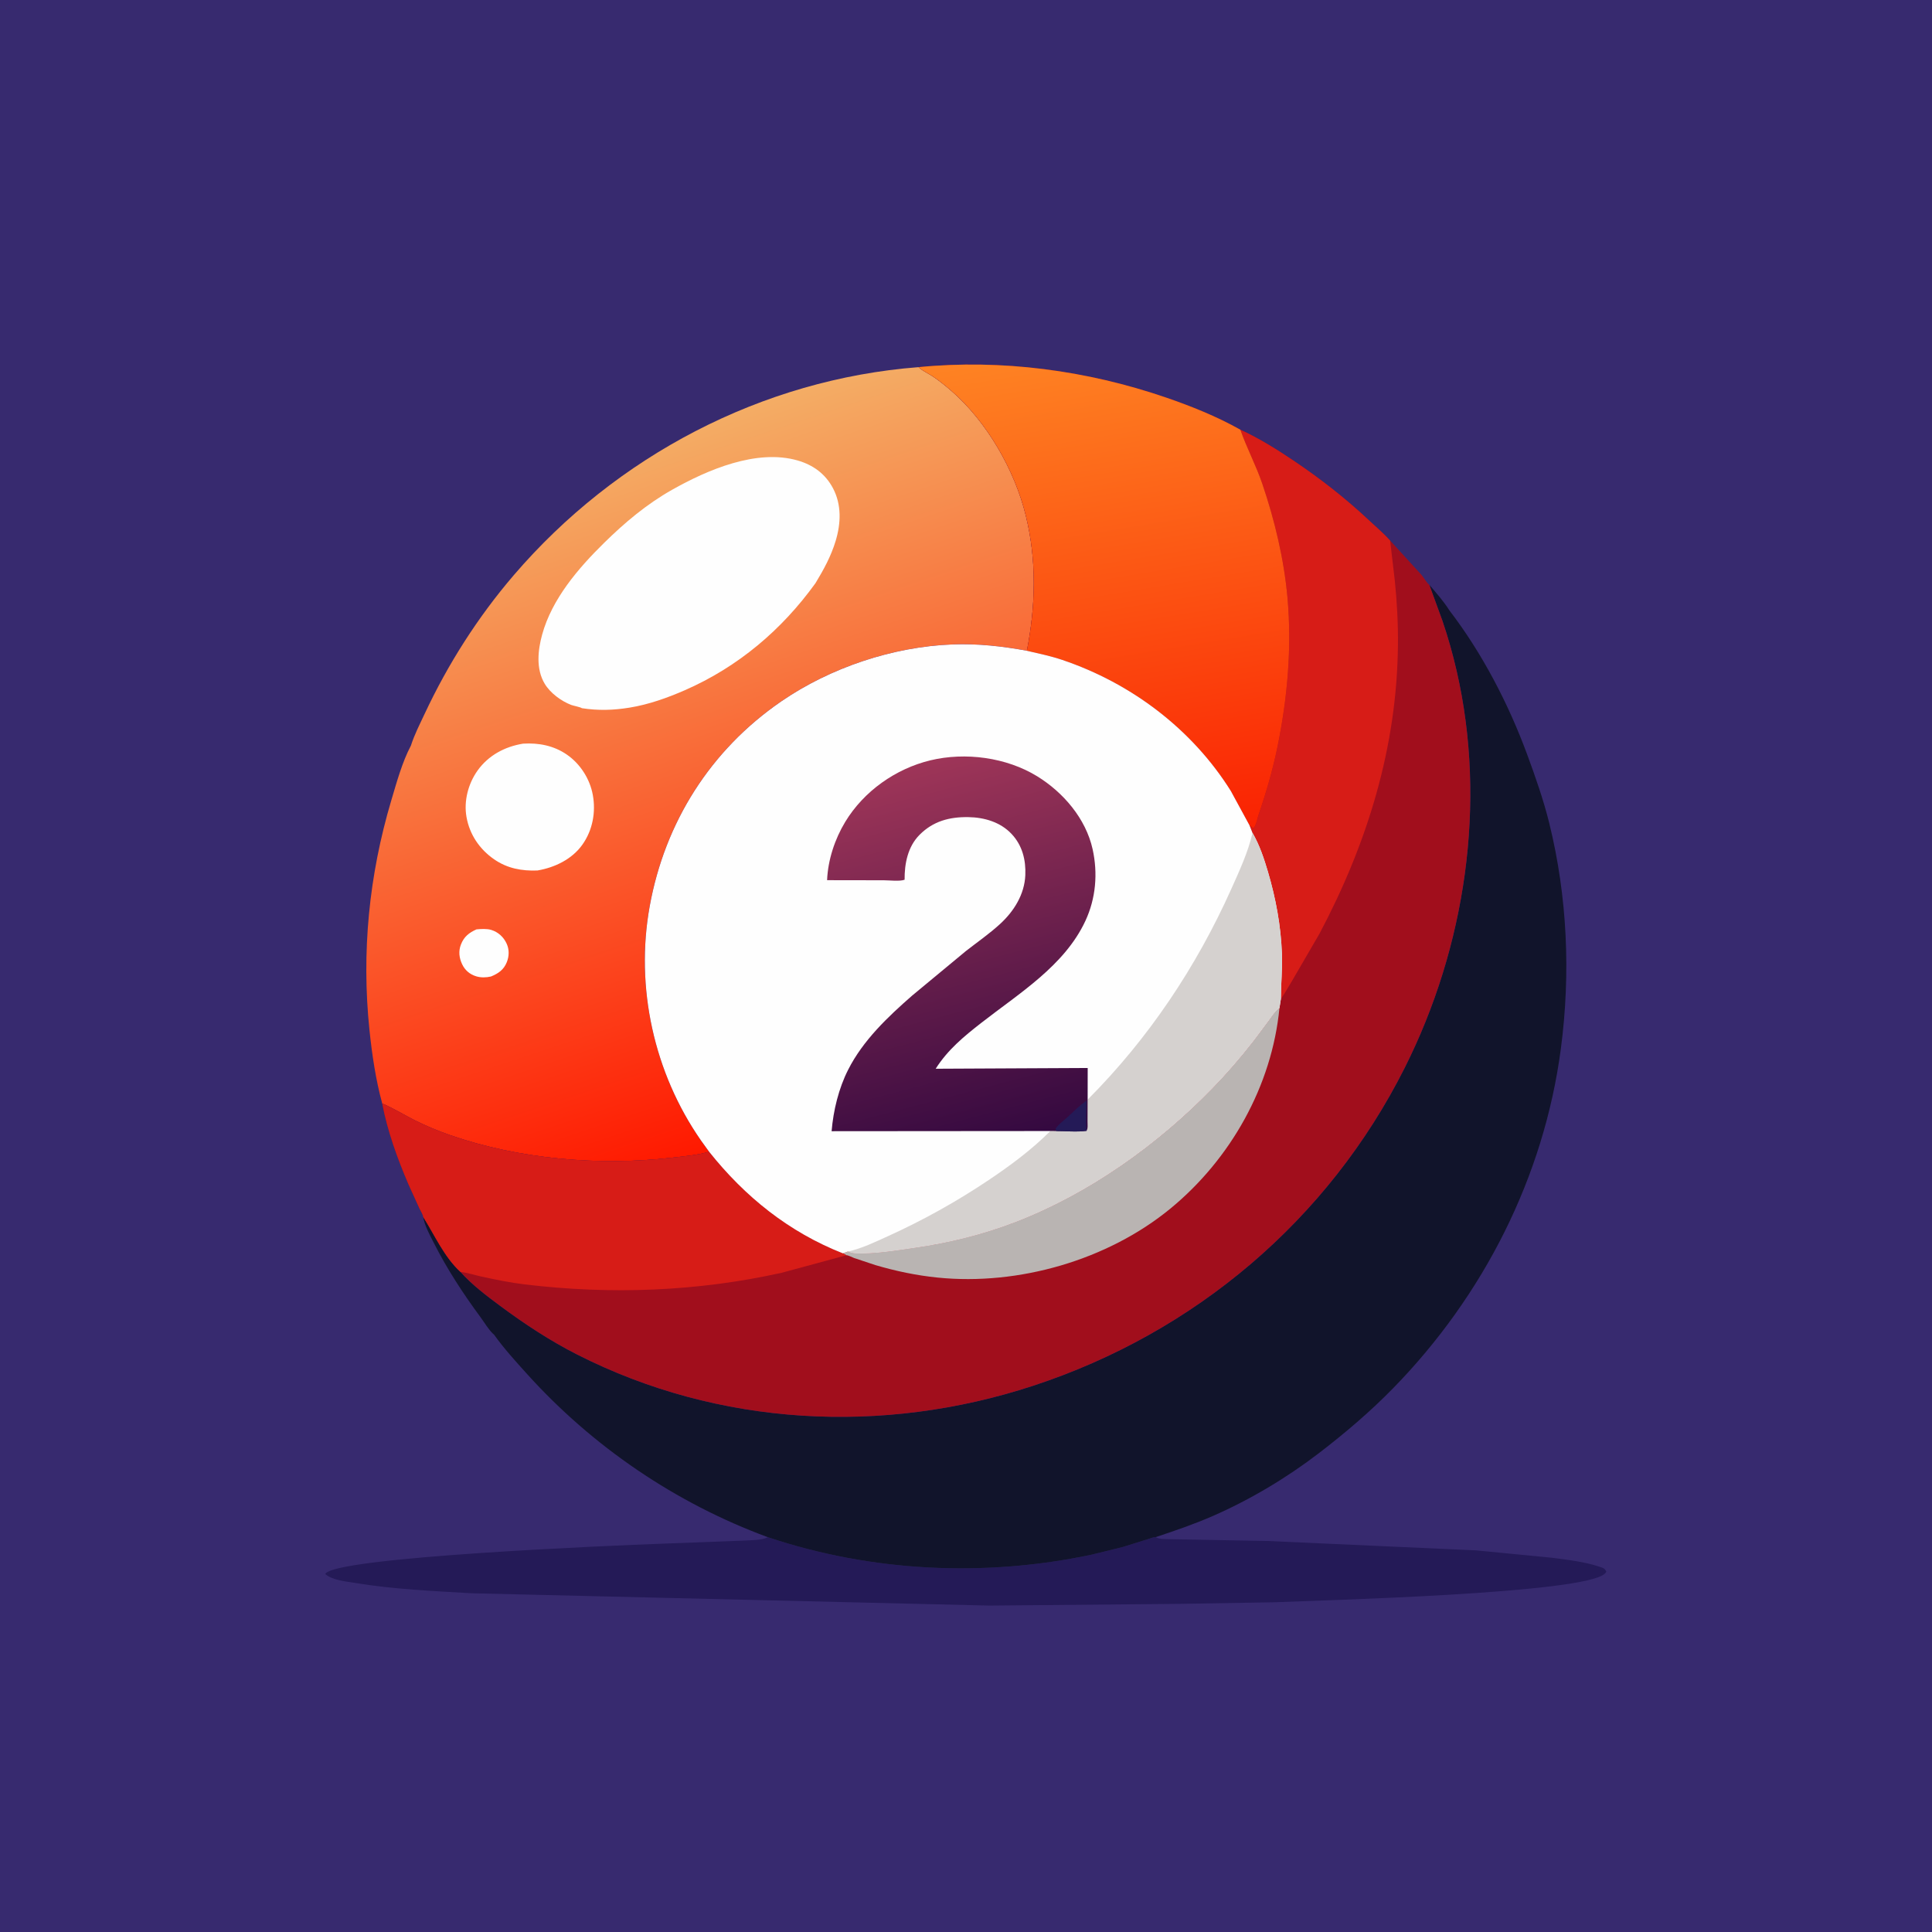 <svg version="1.1" xmlns="http://www.w3.org/2000/svg" style="display: block;" viewBox="0 0 2048 2048" width="1024" height="1024">
<defs>
	<linearGradient id="Gradient1" gradientUnits="userSpaceOnUse" x1="855.701" y1="1184.98" x2="622.303" y2="487.112">
		<stop class="stop0" offset="0" stop-opacity="1" stop-color="rgb(255,25,0)"/>
		<stop class="stop1" offset="1" stop-opacity="1" stop-color="rgb(244,173,101)"/>
	</linearGradient>
	<linearGradient id="Gradient2" gradientUnits="userSpaceOnUse" x1="1233.97" y1="893.505" x2="1146.36" y2="362.236">
		<stop class="stop0" offset="0" stop-opacity="1" stop-color="rgb(250,34,2)"/>
		<stop class="stop1" offset="1" stop-opacity="1" stop-color="rgb(254,131,35)"/>
	</linearGradient>
	<linearGradient id="Gradient3" gradientUnits="userSpaceOnUse" x1="1062.12" y1="1210.16" x2="958.121" y2="814.488">
		<stop class="stop0" offset="0" stop-opacity="1" stop-color="rgb(52,9,64)"/>
		<stop class="stop1" offset="1" stop-opacity="1" stop-color="rgb(158,53,88)"/>
	</linearGradient>
</defs>
<path transform="translate(0,0)" fill="rgb(55,42,111)" d="M -0 -0 L 2048 0 L 2048 2048 L -0 2048 L -0 -0 z"/>
<path transform="translate(0,0)" fill="rgb(36,26,87)" d="M 813.925 1629.48 C 924.099 1666.38 1043.69 1672.04 1157.25 1648 L 1190.05 1639.92 L 1216.82 1631.58 C 1218.83 1630.95 1223.25 1629.15 1225.08 1629.4 C 1228.61 1631.79 1235.07 1631.37 1239.35 1631.58 L 1343.74 1633.51 L 1564.72 1643.46 L 1644.5 1651.21 C 1661.45 1653.39 1680.1 1655.52 1696.34 1661.04 C 1699.84 1662.23 1701.12 1662.65 1702.82 1666 C 1702.17 1667.04 1702.1 1667.27 1701.09 1668.21 C 1678.41 1689.35 1402.27 1696.28 1351.13 1698.47 L 1251.63 1700.14 L 1048.93 1701.98 L 499.816 1688.92 C 458.781 1686.51 417.321 1684.74 376.719 1678.02 C 367.174 1676.44 351.967 1675.1 344.778 1668.5 C 353.865 1650.41 653.896 1638.14 698.972 1636.49 L 787.079 1633.14 C 794.223 1632.66 806.33 1632.91 812.669 1630.09 L 813.925 1629.48 z"/>
<path transform="translate(0,0)" fill="rgb(17,20,43)" d="M 1515.13 619.932 C 1522.3 628.28 1530.46 637.526 1536.27 646.831 C 1571.37 692.634 1599.19 746.309 1619.08 800.368 C 1627.78 824.006 1636.18 847.944 1642.23 872.42 C 1661.5 950.365 1665.07 1032.13 1654.59 1111.6 C 1636.65 1247.66 1572.51 1373.57 1476.85 1471.5 C 1452.61 1496.32 1425.7 1519.23 1398.17 1540.34 C 1363.89 1566.62 1324.97 1589.84 1285.41 1607.12 C 1265.67 1615.74 1245.5 1622.63 1225.08 1629.4 C 1223.25 1629.15 1218.83 1630.95 1216.82 1631.58 L 1190.05 1639.92 L 1157.25 1648 C 1043.69 1672.04 924.099 1666.38 813.925 1629.48 C 716.401 1593.54 628.368 1533.64 558.728 1456.52 C 546.487 1442.96 534.085 1429.34 523.47 1414.46 L 522.921 1414.13 C 518.014 1409.66 513.592 1402.01 509.585 1396.58 C 490.841 1371.19 473.954 1345.36 459.676 1317.16 C 455.484 1308.88 450.038 1299.16 448.607 1289.96 C 460.778 1309.23 471.052 1332.73 488.146 1348.26 C 500.074 1361.76 515.971 1373.73 530.384 1384.42 C 556.163 1403.55 583.143 1421.31 611.795 1435.86 C 761.948 1512.11 935.652 1521.24 1095 1469.02 C 1266.29 1412.88 1408.04 1293.19 1489.12 1131.76 C 1553.42 1003.75 1576.36 851.27 1544.06 711 C 1539.95 693.134 1534.93 675.356 1529.01 658 L 1515.13 619.932 z"/>
<path transform="translate(0,0)" fill="url(#Gradient1)" d="M 435.582 790.377 C 439.21 778.925 444.982 767.73 450.073 756.84 C 474.794 703.961 506.563 654.084 544.615 609.712 C 652.884 483.464 807.468 402.036 973.718 389.184 L 974.962 390.272 C 978.832 393.539 984.017 395.846 988.313 398.66 C 995.492 403.361 1001.92 408.617 1008.4 414.222 C 1046.09 446.823 1075.82 498.525 1087.49 546.871 C 1099.13 594.404 1097.86 642.03 1088.57 689.833 C 1062.46 685.014 1036.46 682.128 1009.85 683.125 C 946.528 685.499 880.115 707.772 828.047 743.578 C 753.311 794.972 704.861 871.505 688.731 960.621 C 673.175 1046.56 693.246 1137.31 743.086 1208.94 L 751.685 1220.87 C 739.144 1224.61 725.32 1225.7 712.339 1227.2 C 635.475 1236.09 550.333 1228.83 476.966 1203.24 C 464.068 1198.74 451.028 1193.34 438.852 1187.15 C 428.184 1181.72 417.705 1175.25 406.768 1170.47 L 405.183 1169.79 C 398.289 1144.53 394.38 1118.02 391.661 1092 C 383.05 1009.59 391.154 927.632 414.835 848.25 C 420.409 829.564 426.384 807.686 435.582 790.377 z"/>
<path transform="translate(0,0)" fill="rgb(254,254,254)" d="M 505.066 985.185 C 509.851 984.707 516.079 984.326 520.728 985.747 C 528.178 988.022 533.907 993.353 537.104 1000.39 C 539.958 1006.67 539.757 1013.65 537.214 1019.99 C 533.998 1028.02 528.263 1031.93 520.503 1035.12 C 515.404 1036.32 509.857 1036.47 504.805 1034.94 C 498.009 1032.89 492.827 1028.46 489.816 1022 C 486.676 1015.26 485.875 1008.26 488.593 1001.26 C 491.836 992.912 497.079 988.809 505.066 985.185 z"/>
<path transform="translate(0,0)" fill="rgb(254,254,254)" d="M 554.534 788.295 C 571.02 787.277 587.113 790.387 600.892 799.911 C 615.159 809.774 625.32 825.682 628.423 842.756 C 631.733 860.972 628.21 879.944 617.492 895.179 C 606.499 910.804 588.091 919.639 569.703 922.748 C 553.088 923.39 537.774 920.575 523.865 910.959 C 508.282 900.184 497.752 884.593 494.48 865.913 C 491.516 848.989 496.357 830.659 506.242 816.804 C 517.756 800.666 535.209 791.421 554.534 788.295 z"/>
<path transform="translate(0,0)" fill="rgb(254,254,254)" d="M 616.778 750.704 C 615.827 749.687 607.477 748.013 605.582 747.29 C 594.943 743.232 583.292 734.66 577.363 724.734 C 568.05 709.144 570.092 689.381 574.741 672.545 C 585.144 634.878 612.893 602.514 640.189 575.667 C 662.295 553.925 685.443 534.402 712.595 519.096 C 750.023 497.998 802.183 475.571 845.625 488.149 C 861.982 492.886 874.929 502.295 882.977 517.5 C 892.281 535.076 891.434 554.955 885.793 573.504 C 880.823 589.846 873.197 603.718 864.401 618.247 C 828.628 667.831 782.275 707.014 726.034 731.627 C 707.355 739.802 687.624 746.812 667.438 750.107 C 650.237 752.916 634.059 753.383 616.778 750.704 z"/>
<path transform="translate(0,0)" fill="rgb(161,14,28)" d="M 973.718 389.184 C 1061.64 380.501 1152.25 392.67 1235.61 421.26 C 1262.58 430.507 1289.98 441.485 1314.85 455.527 C 1334.84 464.658 1354.2 476.814 1372.37 489.084 C 1400.15 507.837 1426.39 528.366 1450.85 551.284 C 1458.44 558.402 1466.63 565.284 1473.59 573.023 L 1506.85 609.407 C 1509.1 611.973 1512.57 618.17 1515.13 619.932 L 1529.01 658 C 1534.93 675.356 1539.95 693.134 1544.06 711 C 1576.36 851.27 1553.42 1003.75 1489.12 1131.76 C 1408.04 1293.19 1266.29 1412.88 1095 1469.02 C 935.652 1521.24 761.948 1512.11 611.795 1435.86 C 583.143 1421.31 556.163 1403.55 530.384 1384.42 C 515.971 1373.73 500.074 1361.76 488.146 1348.26 C 471.052 1332.73 460.778 1309.23 448.607 1289.96 C 448.528 1287.62 445.846 1283.54 444.765 1281.26 L 433.188 1255.82 C 421.366 1228.27 410.822 1199.3 405.183 1169.79 L 406.768 1170.47 C 417.705 1175.25 428.184 1181.72 438.852 1187.15 C 451.028 1193.34 464.068 1198.74 476.966 1203.24 C 550.333 1228.83 635.475 1236.09 712.339 1227.2 C 725.32 1225.7 739.144 1224.61 751.685 1220.87 L 743.086 1208.94 C 693.246 1137.31 673.175 1046.56 688.731 960.621 C 704.861 871.505 753.311 794.972 828.047 743.578 C 880.115 707.772 946.528 685.499 1009.85 683.125 C 1036.46 682.128 1062.46 685.014 1088.57 689.833 C 1097.86 642.03 1099.13 594.404 1087.49 546.871 C 1075.82 498.525 1046.09 446.823 1008.4 414.222 C 1001.92 408.617 995.492 403.361 988.313 398.66 C 984.017 395.846 978.832 393.539 974.962 390.272 L 973.718 389.184 z"/>
<path transform="translate(0,0)" fill="rgb(185,180,178)" d="M 1356.27 1068.53 C 1348.29 1151.11 1304.51 1228.66 1240.78 1281.06 C 1174.19 1335.8 1079.71 1362.95 994.034 1354.3 C 971.561 1352.03 949.513 1347.43 927.867 1341.02 L 905.344 1333.54 C 903.449 1332.86 898.983 1330.45 897.245 1330.6 L 893.485 1328.6 L 898.878 1326.68 C 901.449 1327.62 903.835 1328.35 906.589 1328.47 C 926.695 1329.39 949.319 1325.55 969.211 1322.69 C 1005.82 1317.43 1041.34 1308.76 1075.92 1295.47 C 1154.19 1265.39 1226.47 1213.83 1284.76 1153.99 C 1300.58 1137.74 1315.12 1120.89 1329.05 1103 L 1344.85 1081.84 C 1347.82 1077.8 1350.87 1072.95 1354.73 1069.75 L 1356.27 1068.53 z"/>
<path transform="translate(0,0)" fill="rgb(215,28,23)" d="M 405.183 1169.79 L 406.768 1170.47 C 417.705 1175.25 428.184 1181.72 438.852 1187.15 C 451.028 1193.34 464.068 1198.74 476.966 1203.24 C 550.333 1228.83 635.475 1236.09 712.339 1227.2 C 725.32 1225.7 739.144 1224.61 751.685 1220.87 C 789.656 1268.6 836.249 1306.11 893.485 1328.6 L 897.245 1330.6 L 828.781 1349.16 C 739.07 1369.11 647.418 1372.5 556.238 1361.52 C 540.904 1359.67 525.654 1356.55 510.564 1353.27 C 503.099 1351.65 495.741 1349.18 488.146 1348.26 C 471.052 1332.73 460.778 1309.23 448.607 1289.96 C 448.528 1287.62 445.846 1283.54 444.765 1281.26 L 433.188 1255.82 C 421.366 1228.27 410.822 1199.3 405.183 1169.79 z"/>
<path transform="translate(0,0)" fill="rgb(215,28,23)" d="M 1314.85 455.527 C 1334.84 464.658 1354.2 476.814 1372.37 489.084 C 1400.15 507.837 1426.39 528.366 1450.85 551.284 C 1458.44 558.402 1466.63 565.284 1473.59 573.023 L 1478.56 615.467 C 1480.9 638.078 1482.1 661.026 1481.88 683.754 C 1480.85 792.436 1449.35 894.086 1398.8 989.588 L 1370.83 1037.71 C 1366.49 1044.74 1362.58 1052.16 1357.79 1058.89 C 1357.83 1042.86 1359.47 1027.02 1358.88 1010.87 C 1357.8 981.484 1352.4 952.357 1344.09 924.204 C 1339.98 910.276 1335.07 895.487 1327.72 882.938 L 1324.42 874.652 L 1328.51 878 C 1329.08 877.398 1329.65 876.859 1330.06 876.114 C 1332.04 872.537 1333.03 866.954 1334.39 862.981 C 1342.42 839.587 1349.22 815.889 1354.18 791.652 C 1364.81 739.781 1369.53 686.224 1364.76 633.348 C 1361.08 592.583 1351.25 551.501 1338.09 512.792 C 1331.43 493.204 1321.58 474.894 1314.85 455.527 z"/>
<path transform="translate(0,0)" fill="url(#Gradient2)" d="M 973.718 389.184 C 1061.64 380.501 1152.25 392.67 1235.61 421.26 C 1262.58 430.507 1289.98 441.485 1314.85 455.527 C 1321.58 474.894 1331.43 493.204 1338.09 512.792 C 1351.25 551.501 1361.08 592.583 1364.76 633.348 C 1369.53 686.224 1364.81 739.781 1354.18 791.652 C 1349.22 815.889 1342.42 839.587 1334.39 862.981 C 1333.03 866.954 1332.04 872.537 1330.06 876.114 C 1329.65 876.859 1329.08 877.398 1328.51 878 L 1324.42 874.652 L 1304.69 838.375 C 1263.59 772.75 1199.07 724.148 1126.01 699.5 C 1113.82 695.389 1101.09 692.749 1088.57 689.833 C 1097.86 642.03 1099.13 594.404 1087.49 546.871 C 1075.82 498.525 1046.09 446.823 1008.4 414.222 C 1001.92 408.617 995.492 403.361 988.313 398.66 C 984.017 395.846 978.832 393.539 974.962 390.272 L 973.718 389.184 z"/>
<path transform="translate(0,0)" fill="rgb(254,254,254)" d="M 751.685 1220.87 L 743.086 1208.94 C 693.246 1137.31 673.175 1046.56 688.731 960.621 C 704.861 871.505 753.311 794.972 828.047 743.578 C 880.115 707.772 946.528 685.499 1009.85 683.125 C 1036.46 682.128 1062.46 685.014 1088.57 689.833 C 1101.09 692.749 1113.82 695.389 1126.01 699.5 C 1199.07 724.148 1263.59 772.75 1304.69 838.375 L 1324.42 874.652 L 1327.72 882.938 C 1335.07 895.487 1339.98 910.276 1344.09 924.204 C 1352.4 952.357 1357.8 981.484 1358.88 1010.87 C 1359.47 1027.02 1357.83 1042.86 1357.79 1058.89 L 1356.27 1068.53 L 1354.73 1069.75 C 1350.87 1072.95 1347.82 1077.8 1344.85 1081.84 L 1329.05 1103 C 1315.12 1120.89 1300.58 1137.74 1284.76 1153.99 C 1226.47 1213.83 1154.19 1265.39 1075.92 1295.47 C 1041.34 1308.76 1005.82 1317.43 969.211 1322.69 C 949.319 1325.55 926.695 1329.39 906.589 1328.47 C 903.835 1328.35 901.449 1327.62 898.878 1326.68 L 893.485 1328.6 C 836.249 1306.11 789.656 1268.6 751.685 1220.87 z"/>
<path transform="translate(0,0)" fill="rgb(213,209,207)" d="M 1327.72 882.938 C 1335.07 895.487 1339.98 910.276 1344.09 924.204 C 1352.4 952.357 1357.8 981.484 1358.88 1010.87 C 1359.47 1027.02 1357.83 1042.86 1357.79 1058.89 L 1356.27 1068.53 L 1354.73 1069.75 C 1350.87 1072.95 1347.82 1077.8 1344.85 1081.84 L 1329.05 1103 C 1315.12 1120.89 1300.58 1137.74 1284.76 1153.99 C 1226.47 1213.83 1154.19 1265.39 1075.92 1295.47 C 1041.34 1308.76 1005.82 1317.43 969.211 1322.69 C 949.319 1325.55 926.695 1329.39 906.589 1328.47 C 903.835 1328.35 901.449 1327.62 898.878 1326.68 C 913.742 1323.39 927.358 1316.7 941.16 1310.45 C 978.254 1293.66 1014.2 1273.62 1048 1250.94 C 1071.23 1235.36 1093.61 1218.75 1113.41 1198.93 L 1119.74 1198.97 C 1129.91 1198.99 1141.87 1200.12 1151.84 1198.73 C 1153.47 1195.79 1152.86 1192.36 1152.87 1189.03 L 1152.95 1165.64 C 1217.37 1101.07 1268.05 1025.25 1305.29 942.198 C 1313.69 923.454 1323.17 902.989 1327.72 882.938 z"/>
<path transform="translate(0,0)" fill="url(#Gradient3)" d="M 1113.41 1198.93 L 881.539 1199.12 C 883.366 1177.14 889.04 1153.75 899.053 1134 C 914.853 1102.83 940.901 1078.13 966.851 1055.42 L 1024 1008.06 C 1036.1 998.629 1048.73 989.885 1060.07 979.5 C 1074.78 966.031 1086 948.176 1086.88 927.724 C 1087.57 911.498 1083.68 896.087 1072.31 884.013 C 1060.46 871.426 1043.45 866.466 1026.58 866.19 C 1006.55 865.862 989.254 870.391 974.791 884.919 C 962.262 897.504 958.757 915.532 958.923 932.554 C 953.554 934.503 942.9 933.131 936.962 933.125 L 876.761 933.032 C 877.621 911.615 884.912 889.502 895.972 871.235 C 915.649 838.736 949.429 814.875 986.201 805.995 C 1023.28 797.039 1066.82 802.843 1099.4 822.859 C 1127.12 839.898 1150.99 867.68 1158.2 900.102 C 1163.9 925.771 1161.66 952.349 1150.53 976.242 C 1128.4 1023.72 1080.27 1052.98 1040.29 1084.21 C 1021.61 1098.8 1004.69 1112.74 991.858 1132.91 L 1153 1132.12 L 1152.95 1165.64 L 1152.87 1189.03 C 1152.86 1192.36 1153.47 1195.79 1151.84 1198.73 C 1141.87 1200.12 1129.91 1198.99 1119.74 1198.97 L 1113.41 1198.93 z"/>
<path transform="translate(0,0)" fill="rgb(36,26,87)" d="M 1119.74 1198.97 L 1118.92 1196.5 C 1122.05 1191.84 1126.91 1188.36 1131.07 1184.63 C 1138.01 1178.4 1144.05 1172.09 1151.78 1166.72 C 1151.78 1176.95 1150.65 1188.66 1151.84 1198.73 C 1141.87 1200.12 1129.91 1198.99 1119.74 1198.97 z"/>
</svg>